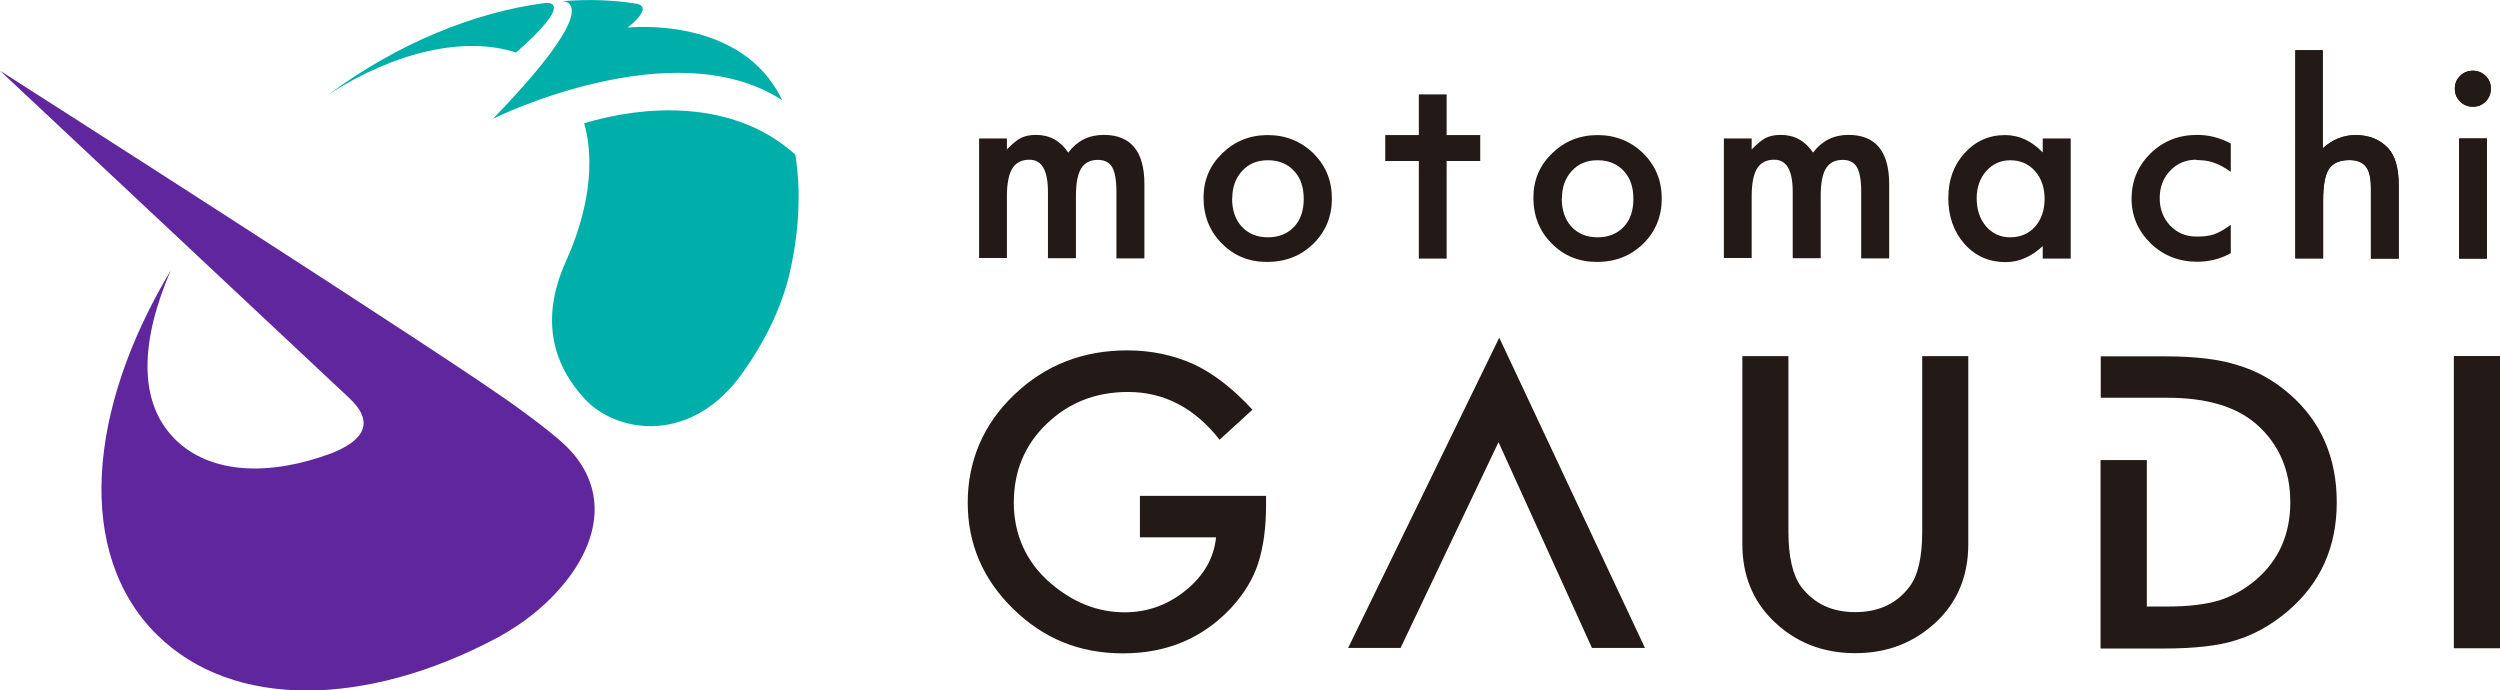 <?xml version="1.0" encoding="UTF-8"?><svg id="_レイヤー_2" xmlns="http://www.w3.org/2000/svg" width="134" height="37" viewBox="0 0 134 37"><defs><style>.cls-1{fill:#60269e;}.cls-2{fill:#231916;}.cls-3{fill:#00afaa;}</style></defs><g id="_コンテンツ"><path class="cls-3" d="M31.3,6.61c3.21-.97,8.01-1.33,11.33,1.68h0c.31,1.94.21,4.08-.29,6.29-.44,1.92-1.39,3.87-2.77,5.72,0,0,0,0,0,0-2.78,3.57-6.6,2.84-8.22,1.09-1.66-1.78-2.43-4.2-1.04-7.33,1.23-2.7,1.6-5.36,1-7.46h0Z"/><path class="cls-3" d="M41.92,5.36c-2.17-4.57-8.28-3.88-8.28-3.88,0,0,1.44-1.09.48-1.28-1.29-.21-2.64-.25-4.03-.13,0,0,2.67-.26-3.66,6.29,0,0,9.67-4.79,15.49-.99"/><path class="cls-3" d="M27.67,2.81C30.85.02,29.36.14,29.21.16c-3.81.5-7.86,2.16-11.57,4.88,3.56-2.28,7.29-3.12,10.03-2.22Z"/><path class="cls-1" d="M0,3.79s24.54,15.67,27.8,18.1c1.2.87,2.1,1.58,2.56,2.04.52.51.89,1.05,1.14,1.61.76,1.71.3,3.57-.86,5.21-.5.7-1.12,1.37-1.83,1.97-.65.55-1.37,1.03-2.13,1.45-.04.02-.08.04-.12.06,0,0,0,0,0,0-6.91,3.65-14.05,3.83-18.14-.2-4.41-4.35-3.73-12.1.73-19.53-1.61,3.73-1.79,7.05.25,9.06,1.87,1.84,5.01,1.99,8.38.73,2.91-1.16,1.32-2.59.87-3.02L0,3.79Z"/><path class="cls-2" d="M61.1,26.58h6.76v.52c0,1.18-.14,2.22-.43,3.12-.28.84-.76,1.62-1.43,2.35-1.52,1.63-3.45,2.45-5.8,2.45s-4.25-.79-5.88-2.37c-1.63-1.59-2.45-3.49-2.45-5.71s.83-4.2,2.49-5.78c1.66-1.59,3.68-2.38,6.06-2.38,1.28,0,2.47.25,3.58.75,1.06.5,2.1,1.31,3.13,2.43l-1.76,1.61c-1.34-1.71-2.98-2.56-4.91-2.56-1.73,0-3.18.57-4.36,1.71-1.17,1.12-1.76,2.53-1.76,4.22s.65,3.18,1.96,4.31c1.22,1.05,2.55,1.57,3.98,1.57,1.22,0,2.31-.39,3.28-1.18.97-.79,1.51-1.74,1.62-2.84h-4.08v-2.22Z"/><path class="cls-2" d="M95.86,19.09v9.42c0,1.34.23,2.33.69,2.95.69.9,1.65,1.35,2.89,1.35s2.22-.45,2.9-1.35c.46-.6.69-1.58.69-2.95v-9.42h2.47v10.07c0,1.65-.54,3.01-1.61,4.07-1.21,1.19-2.69,1.78-4.45,1.78s-3.24-.59-4.44-1.78c-1.07-1.07-1.61-2.43-1.61-4.07v-10.07h2.47Z"/><path class="cls-2" d="M134,19.09v15.65h-2.47v-15.65h2.47Z"/><polygon class="cls-2" points="72.26 34.73 75.07 34.73 80.32 23.7 85.33 34.73 88.17 34.73 80.36 18.1 72.26 34.73"/><path class="cls-2" d="M115.07,24.63v7.88h1.11c1.11,0,2.03-.11,2.77-.33.74-.24,1.4-.61,1.99-1.12,1.22-1.06,1.82-2.44,1.82-4.14s-.6-3.11-1.8-4.17c-1.08-.95-2.67-1.43-4.78-1.43h-3.58v-2.22h3.43c1.65,0,2.95.16,3.9.47,1.02.3,1.95.82,2.79,1.55,1.69,1.47,2.53,3.41,2.53,5.81s-.88,4.35-2.64,5.84c-.88.74-1.81,1.26-2.78,1.55-.9.29-2.19.44-3.85.44h-3.39v-10.1h2.47Z"/><path class="cls-2" d="M131.58,4.74c0-.26.09-.48.28-.67s.42-.28.68-.28.5.09.69.28c.19.19.28.41.28.68s-.09.5-.28.69c-.19.19-.41.28-.68.28s-.5-.09-.69-.28-.28-.42-.28-.69ZM133.3,7.42v6.44h-1.49v-6.44h1.49Z"/><path class="cls-2" d="M52.48,7.42h1.49v.59c.29-.3.53-.5.74-.61.22-.11.49-.17.82-.17.73,0,1.31.32,1.73.95.47-.63,1.1-.95,1.9-.95,1.45,0,2.18.88,2.18,2.64v3.98h-1.5v-3.58c0-.62-.08-1.05-.23-1.31-.15-.26-.41-.39-.76-.39-.41,0-.71.15-.9.46-.19.31-.28.8-.28,1.49v3.32h-1.5v-3.56c0-1.15-.33-1.72-.99-1.72-.42,0-.73.16-.92.47s-.29.81-.29,1.48v3.32h-1.49v-6.44Z"/><path class="cls-2" d="M92.4,7.42h1.49v.59c.29-.3.53-.5.74-.61.22-.11.49-.17.82-.17.73,0,1.31.32,1.73.95.47-.63,1.1-.95,1.9-.95,1.45,0,2.18.88,2.18,2.64v3.98h-1.5v-3.58c0-.62-.08-1.05-.23-1.31-.15-.26-.41-.39-.76-.39-.41,0-.71.15-.9.46-.19.31-.28.8-.28,1.49v3.32h-1.5v-3.56c0-1.15-.33-1.72-.99-1.72-.42,0-.73.16-.92.47s-.29.81-.29,1.48v3.32h-1.49v-6.44Z"/><path class="cls-2" d="M64.51,10.59c0-.93.33-1.72,1-2.37.67-.65,1.48-.98,2.44-.98s1.78.33,2.45.98c.66.66.99,1.46.99,2.42s-.33,1.77-1,2.43c-.67.65-1.5.97-2.47.97s-1.78-.33-2.43-.99c-.65-.65-.98-1.47-.98-2.46ZM66.04,10.62c0,.64.17,1.15.52,1.53.35.38.82.57,1.4.57s1.05-.19,1.4-.56c.35-.37.52-.87.52-1.5s-.17-1.13-.52-1.5c-.35-.38-.82-.57-1.4-.57s-1.03.19-1.38.57-.53.87-.53,1.47Z"/><path class="cls-2" d="M82.19,10.59c0-.93.33-1.72,1-2.37.67-.65,1.48-.98,2.44-.98s1.78.33,2.45.98c.66.66.99,1.46.99,2.42s-.33,1.77-1,2.43c-.67.65-1.5.97-2.47.97s-1.78-.33-2.43-.99c-.65-.65-.98-1.47-.98-2.46ZM83.71,10.62c0,.64.17,1.15.52,1.53.35.38.82.57,1.4.57s1.05-.19,1.4-.56.52-.87.52-1.5-.17-1.13-.52-1.5c-.35-.38-.82-.57-1.4-.57s-1.03.19-1.38.57-.53.87-.53,1.47Z"/><polygon class="cls-2" points="79.34 7.24 77.54 7.24 77.54 5.06 76.05 5.06 76.05 7.24 74.25 7.24 74.25 8.63 76.05 8.63 76.05 13.86 77.54 13.86 77.54 8.63 79.34 8.63 79.34 7.24"/><path class="cls-2" d="M109.49,7.42h1.5v6.44h-1.5v-.67c-.61.57-1.27.86-1.98.86-.89,0-1.63-.32-2.21-.97-.58-.66-.87-1.48-.87-2.46s.29-1.77.87-2.41c.58-.64,1.3-.97,2.17-.97.75,0,1.42.31,2.02.93v-.75ZM105.95,10.62c0,.62.17,1.12.5,1.51.34.39.77.59,1.29.59.55,0,1-.19,1.34-.57.34-.39.51-.89.51-1.49s-.17-1.1-.51-1.49c-.34-.38-.78-.58-1.33-.58-.51,0-.94.19-1.29.58-.34.39-.51.88-.51,1.45Z"/><path class="cls-2" d="M123.01,2.69h1.49v5.26c.53-.48,1.12-.71,1.76-.71.73,0,1.31.24,1.75.71.37.41.56,1.06.56,1.96v3.95h-1.49v-3.81c0-.52-.09-.89-.27-1.12-.18-.23-.48-.35-.88-.35-.52,0-.89.16-1.1.48-.21.33-.31.89-.31,1.68v3.11h-1.49V2.69Z"/><path class="cls-2" d="M134,19.09v15.65h-2.47v-15.65h2.47Z"/><path class="cls-2" d="M131.58,4.74c0-.26.09-.48.28-.67s.42-.28.68-.28.5.09.69.28c.19.19.28.41.28.68s-.09.5-.28.69c-.19.19-.41.28-.68.28s-.5-.09-.69-.28-.28-.42-.28-.69ZM133.3,7.42v6.44h-1.49v-6.44h1.49Z"/><path class="cls-2" d="M123.01,2.69h1.49v5.26c.53-.48,1.12-.71,1.76-.71.73,0,1.31.24,1.75.71.37.41.56,1.06.56,1.96v3.95h-1.49v-3.81c0-.52-.09-.89-.27-1.12-.18-.23-.48-.35-.88-.35-.52,0-.89.16-1.1.48-.21.33-.31.89-.31,1.68v3.11h-1.49V2.69Z"/><path class="cls-2" d="M117.72,8.58c.63,0,1.11.11,1.85.63v-1.52c-.57-.3-1.17-.46-1.8-.46-.99,0-1.82.33-2.5.99-.67.66-1.01,1.46-1.02,2.41,0,.95.35,1.75,1.02,2.41.68.66,1.52.99,2.5.99.64,0,1.24-.15,1.8-.46v-1.52c-.74.53-1.07.63-1.85.63-.56,0-1.03-.2-1.4-.59-.37-.39-.56-.88-.56-1.47,0-.59.19-1.08.56-1.47.37-.39.84-.59,1.4-.59Z"/></g></svg>